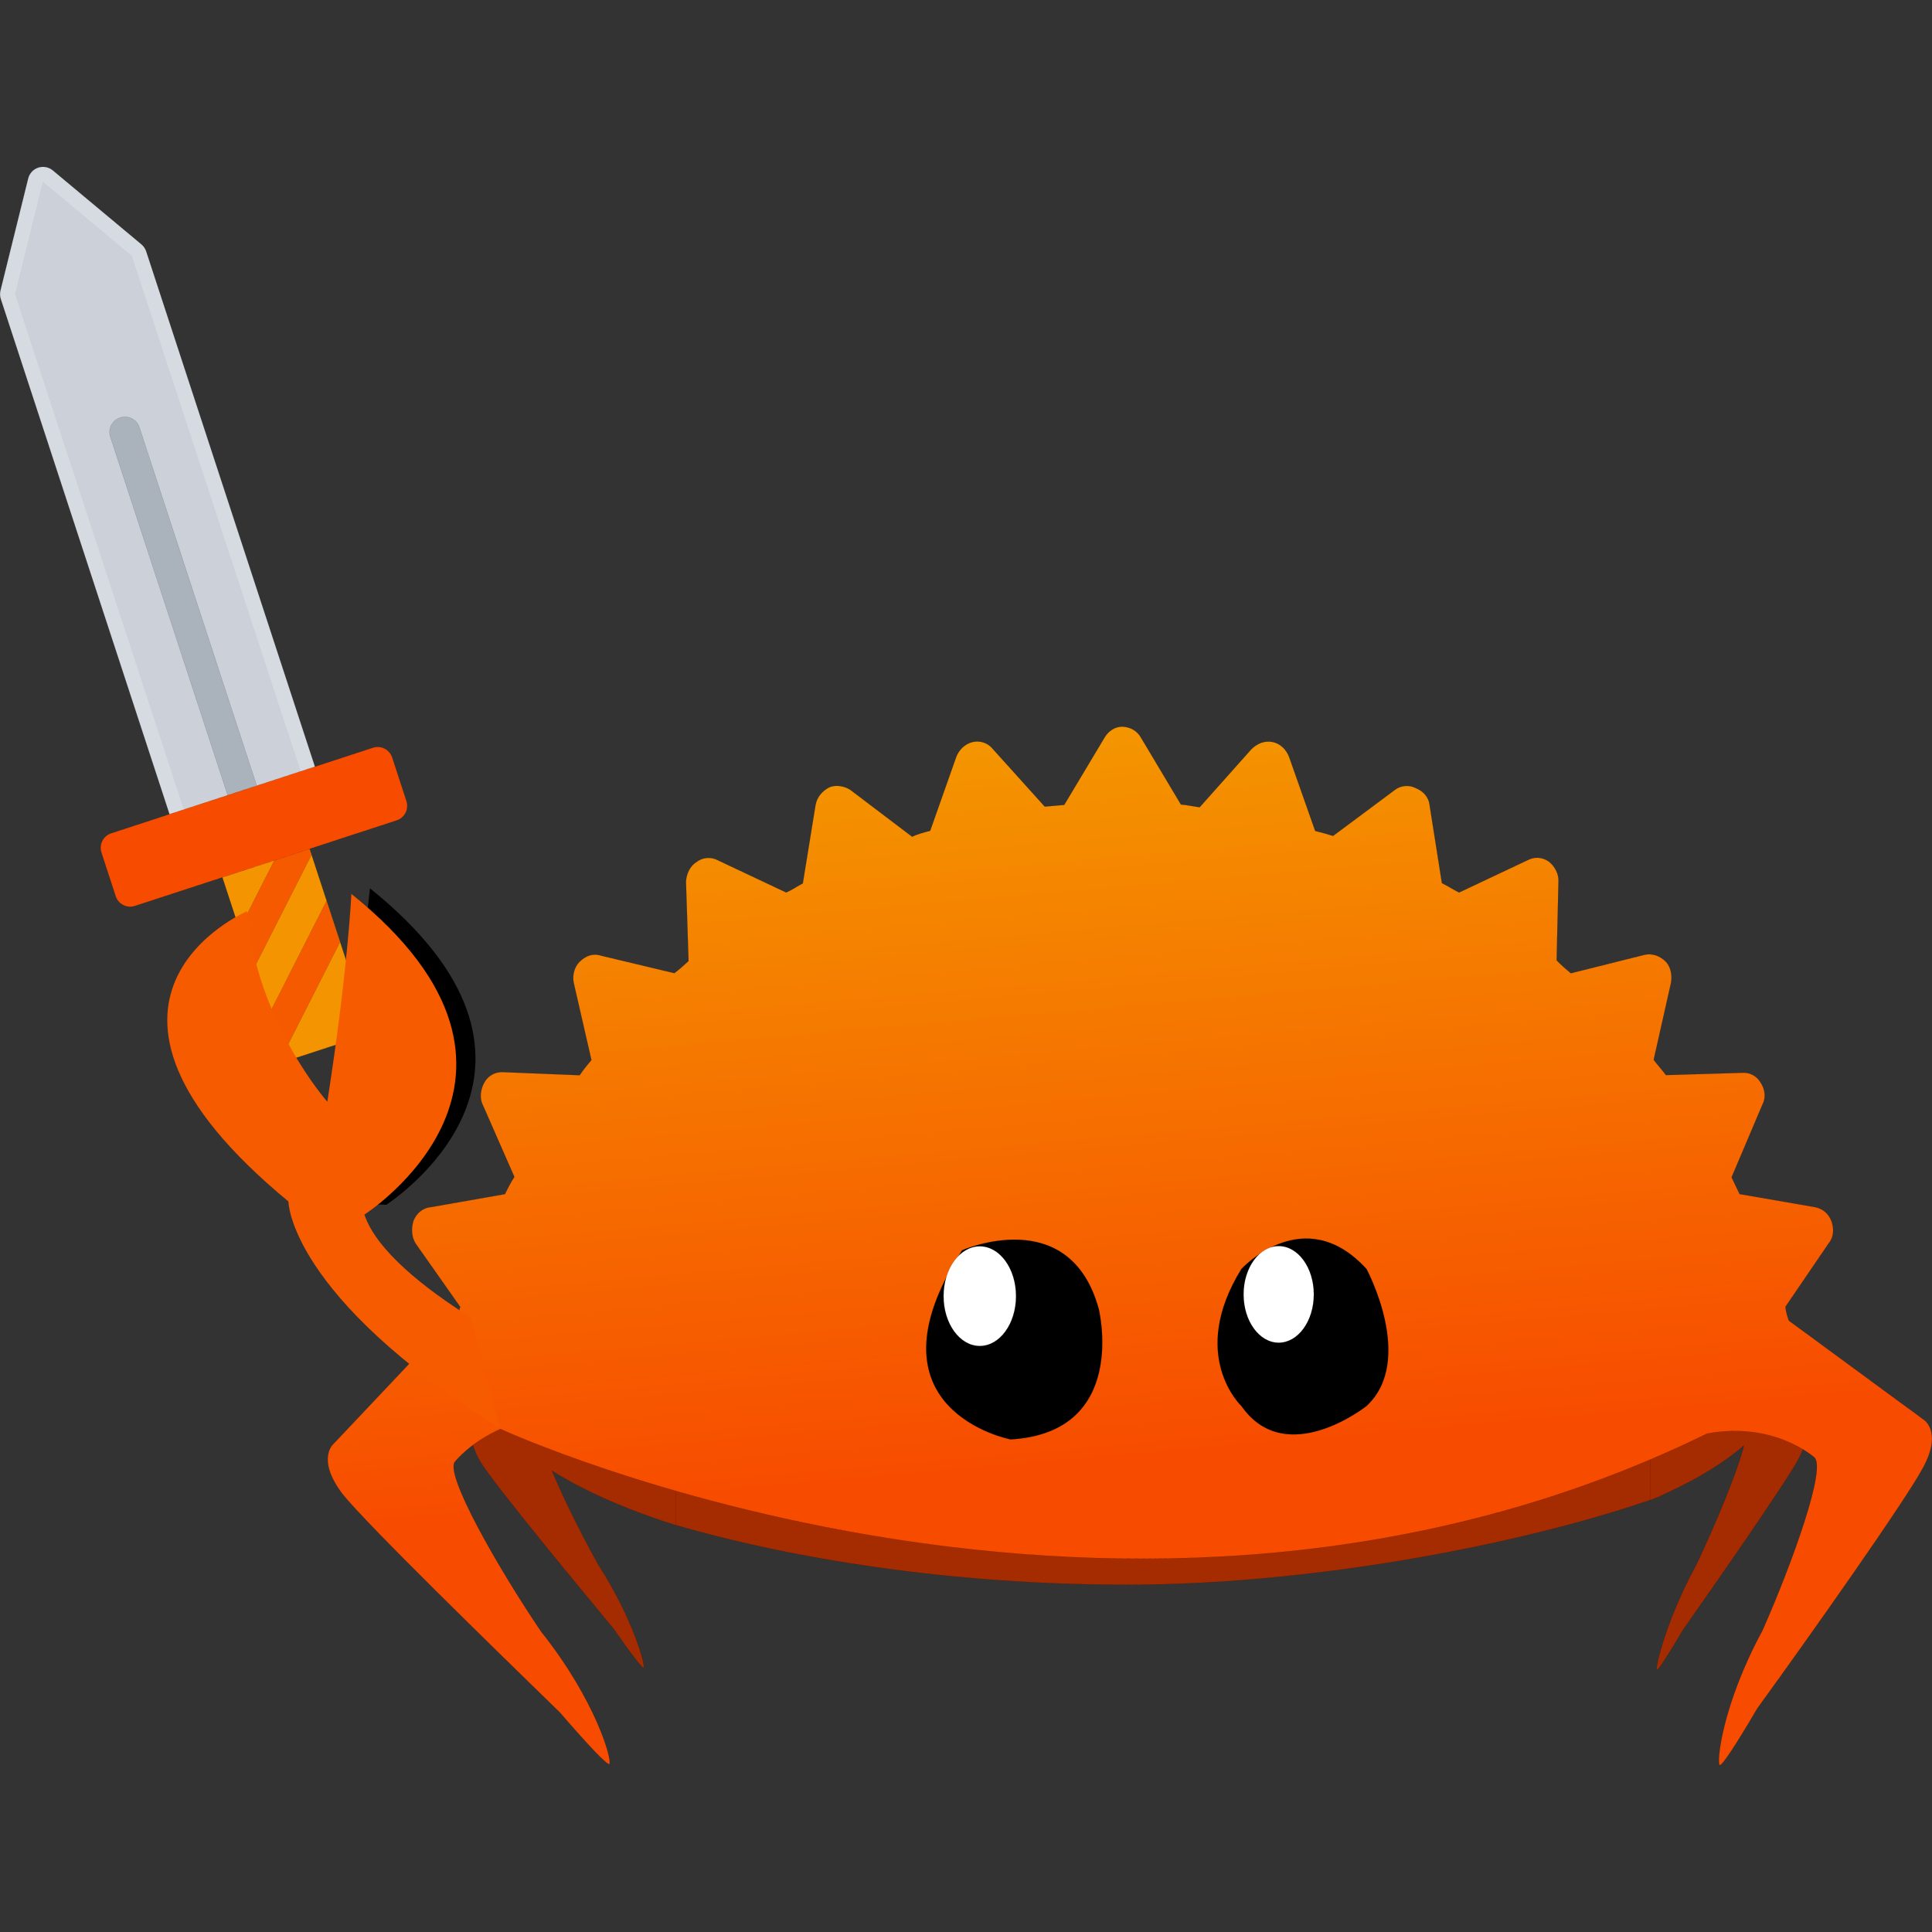 <?xml version="1.0" encoding="UTF-8" standalone="no"?>
<svg width="1342.71" height="1342.71" viewBox="0 0 1342.71 1342.71" version="1.1" xml:space="preserve" style="clip-rule:evenodd;fill-rule:evenodd;stroke-linejoin:round;stroke-miterlimit:1.414" id="svg43" sodipodi:docname="ferris.svg" inkscape:version="1.3.2 (091e20ef0f, 2023-11-25)" xmlns:inkscape="http://www.inkscape.org/namespaces/inkscape" xmlns:sodipodi="http://sodipodi.sourceforge.net/DTD/sodipodi-0.dtd" xmlns="http://www.w3.org/2000/svg" xmlns:svg="http://www.w3.org/2000/svg"><rect x="0" y="0" width="1342.71" height="1342.71" fill="#333333" stroke="none"/><defs id="defs47"><linearGradient id="_Linear1" x1="0" y1="0" x2="1" y2="0" gradientUnits="userSpaceOnUse" gradientTransform="matrix(1,0,0,-1,0,-6.50515e-4)"><stop offset="0" style="stop-color:rgb(247,76,0);stop-opacity:1" id="stop325" /><stop offset="0.33" style="stop-color:rgb(247,76,0);stop-opacity:1" id="stop327" /><stop offset="1" style="stop-color:rgb(244,150,0);stop-opacity:1" id="stop329" /></linearGradient><linearGradient id="_Linear2" x1="0" y1="0" x2="1" y2="0" gradientUnits="userSpaceOnUse" gradientTransform="matrix(1,0,0,-1,3.971,-2.486)"><stop offset="0" style="stop-color:rgb(204,58,0);stop-opacity:1" id="stop332" /><stop offset="0.15" style="stop-color:rgb(204,58,0);stop-opacity:1" id="stop334" /><stop offset="0.74" style="stop-color:rgb(247,76,0);stop-opacity:1" id="stop336" /><stop offset="1" style="stop-color:rgb(247,76,0);stop-opacity:1" id="stop338" /></linearGradient><linearGradient id="_Linear3" x1="0" y1="0" x2="1" y2="0" gradientUnits="userSpaceOnUse" gradientTransform="scale(1,-1)"><stop offset="0" style="stop-color:rgb(204,58,0);stop-opacity:1" id="stop341" /><stop offset="0.15" style="stop-color:rgb(204,58,0);stop-opacity:1" id="stop343" /><stop offset="0.74" style="stop-color:rgb(247,76,0);stop-opacity:1" id="stop345" /><stop offset="1" style="stop-color:rgb(247,76,0);stop-opacity:1" id="stop347" /></linearGradient>
        
        
        
        
        
        
        
        
        
        
        
        
    
	
	
	
	
	
	
	
	
	
	
	
	
	
	
	
	
	
	
	
	
	
	
	
</defs><sodipodi:namedview id="namedview45" pagecolor="#ffffff" bordercolor="#000000" borderopacity="0.25" inkscape:showpageshadow="2" inkscape:pageopacity="0.0" inkscape:pagecheckerboard="0" inkscape:deskcolor="#d1d1d1" showgrid="false" inkscape:zoom="0.199905" inkscape:cx="-362.672" inkscape:cy="1238.09" inkscape:window-width="2560" inkscape:window-height="1371" inkscape:window-x="0" inkscape:window-y="0" inkscape:window-maximized="1" inkscape:current-layer="svg43" />
    
<g id="g1" transform="translate(0,115.962)"><g id="g7143" transform="translate(-57.995,16.584)" style="stroke:black;stroke-width:0.05;stroke-dasharray:none;stroke-opacity:1"><path style="fill:#f49400;fill-opacity:1;stroke:black;stroke-width:0.05;stroke-dasharray:none;stroke-opacity:1" d="m 264.533,440.929 c -2.515,-1.274 -5.439,-1.498 -8.119,-0.62 l -40.429,13.239 c -5.586,1.824 -8.631,7.835 -6.797,13.418 l 42.117,128.585 c 1.82,5.576 7.823,8.618 13.41,6.794 l 40.428,-13.24 c 5.572,-1.831 8.616,-7.841 6.797,-13.416 L 269.823,447.103 c -0.876,-2.68 -2.775,-4.899 -5.29,-6.174 z" id="path3144" /><path style="fill:#ccd1d9;stroke:black;stroke-width:0.05;stroke-dasharray:none;stroke-opacity:1" d="m 159.593,42.13 c -0.624,-1.888 -1.771,-3.57 -3.297,-4.849 L 94.709,-14.125 c -2.824,-2.338 -6.644,-3.069 -10.127,-1.935 -3.482,1.134 -6.138,3.998 -7.014,7.554 L 58.305,69.364 c -0.477,1.941 -0.404,3.969 0.22,5.857 L 179.043,443.259 c 1.834,5.583 7.838,8.625 13.424,6.801 l 80.853,-26.473 c 2.68,-0.878 4.906,-2.789 6.18,-5.304 1.274,-2.515 1.495,-5.433 0.617,-8.113 z" id="path3146" /><path style="opacity:0.2;fill:white;stroke:black;stroke-width:0.05;stroke-dasharray:none;stroke-opacity:1;enable-background:new" d="m 84.581,-16.059 c -3.483,1.135 -6.138,3.998 -7.014,7.554 L 58.305,69.365 c -0.477,1.941 -0.404,3.969 0.22,5.857 L 179.043,443.259 c 1.834,5.583 7.838,8.625 13.424,6.801 l 80.853,-26.473 c 2.68,-0.878 4.906,-2.789 6.18,-5.304 1.274,-2.515 1.495,-5.433 0.617,-8.113 L 159.593,42.13 c -0.624,-1.888 -1.771,-3.57 -3.297,-4.849 L 94.709,-14.125 c -2.824,-2.338 -6.645,-3.069 -10.127,-1.934 z M 87.886,-5.95 149.481,45.441 270.008,413.475 189.151,439.954 68.631,71.924 Z" id="path3148" /><path style="fill:#aab2bc;stroke:black;stroke-width:0.05;stroke-dasharray:none;stroke-opacity:1" d="m 232.891,436.827 c -5.587,1.824 -11.589,-1.217 -13.424,-6.801 L 134.682,171.101 c -1.824,-5.587 1.218,-11.59 6.794,-13.411 5.583,-1.834 11.593,1.211 13.417,6.798 l 84.794,258.921 c 1.822,5.577 -1.219,11.58 -6.796,13.418 z" id="path3150" /><g id="g3156" transform="matrix(0.451,-0.889,0.889,0.451,-147.479,435.116)" style="fill:#f65a00;fill-opacity:1;stroke:black;stroke-width:0.05;stroke-dasharray:none;stroke-opacity:1">
	<path style="fill:#f65a00;fill-opacity:1;stroke:black;stroke-width:0.05;stroke-dasharray:none;stroke-opacity:1" d="m 77.249,389.478 h 90.506 l 10.672,-10.672 c 2,-2 3.125,-4.703 3.125,-7.531 0,-1.078 -0.164,-2.125 -0.469,-3.125 H 98.584 Z" id="path3152" />
	<path style="fill:#f65a00;fill-opacity:1;stroke:black;stroke-width:0.05;stroke-dasharray:none;stroke-opacity:1" d="M 143.842,413.4 H 53.328 l -16.117,16.125 c -1.484,1.484 -2.43,3.297 -2.859,5.203 h 88.155 z" id="path3154" />
</g></g><g id="g3142" transform="translate(-1143.08,403.793)" style="stroke:black;stroke-width:0.05;stroke-dasharray:none;stroke-opacity:1"><g transform="translate(1925.77,581.637)" id="g278" style="clip-rule:evenodd;fill-rule:evenodd;stroke:black;stroke-width:0.05;stroke-linejoin:round;stroke-miterlimit:1.414;stroke-dasharray:none;stroke-opacity:1">
            <path d="m 0,-279.559 c -121.238,0 -231.39,14.576 -312.939,38.329 l -0.999,199.508 C -232.389,-17.968 -121.238,0 0,0 138.76,0 288.216,-31.459 371.66,-61.553 L 346.431,-230.37 C 262.987,-260.465 138.76,-279.559 0,-279.559" style="fill:#a52b00;fill-rule:nonzero;stroke:black;stroke-width:0.05;stroke-dasharray:none;stroke-opacity:1" id="path276" sodipodi:nodetypes="cccsccc" />
        </g><g transform="translate(2397.17,520.259)" id="g282" style="clip-rule:evenodd;fill-rule:evenodd;stroke:black;stroke-width:0.05;stroke-linejoin:round;stroke-miterlimit:1.414;stroke-dasharray:none;stroke-opacity:1">
            <path d="m 0,-53.32 -14.211,-29.441 c 0.073,-1.118 0.131,-2.237 0.131,-3.36 0,-33.375 -34.706,-64.135 -93.097,-88.762 V 2.643 c 27.245,-11.492 49.348,-24.317 65.156,-38.125 -4.652,18.707 -20.564,56.553 -33.25,83.168 -20.85,38.066 -28.4,71.203 -27.432,72.844 0.617,1.033 7.73,-9.94 18.219,-27.721 C -60.074,58.028 -13.82,-8.373 -4.575,-25.287 5.897,-44.461 0,-53.32 0,-53.32" style="fill:#a52b00;fill-rule:nonzero;stroke:black;stroke-width:0.05;stroke-dasharray:none;stroke-opacity:1" id="path280" />
        </g><g transform="translate(1477.49,536.038)" id="g286" style="clip-rule:evenodd;fill-rule:evenodd;stroke:black;stroke-width:0.05;stroke-linejoin:round;stroke-miterlimit:1.414;stroke-dasharray:none;stroke-opacity:1">
            <path d="m 0,-99.954 c 0,6.428 1.293,12.76 3.788,18.969 l -8.511,15.15 c 0,0 -6.818,8.846 5.188,27.508 10.59,16.455 63.635,80.867 91.632,114.598 12.026,17.293 20.179,27.945 20.893,26.916 1.124,-1.633 -7.476,-34.1 -31.359,-71.141 -11.144,-19.895 -24.454,-46.252 -32.442,-65.721 22.303,14.116 51.483,26.92 86.152,37.94 V -204.17 C 51.797,-177.622 0,-140.737 0,-99.954" style="fill:#a52b00;fill-rule:nonzero;stroke:black;stroke-width:0.05;stroke-dasharray:none;stroke-opacity:1" id="path284" />
        </g><g transform="matrix(-65.81,-752.207,-752.207,65.81,1950.13,740.929)" id="g290" style="clip-rule:evenodd;fill-rule:evenodd;stroke:black;stroke-width:6.622e-05;stroke-linejoin:round;stroke-miterlimit:1.414;stroke-dasharray:none;stroke-opacity:1">
            <path d="M 0.991,-0.034 0.933,0.008 c 0,0.006 0,0.012 0,0.018 L 0.99,0.069 C 0.996,0.073 0.999,0.08 0.998,0.087 0.997,0.094 0.992,0.1 0.986,0.103 L 0.92,0.133 C 0.919,0.139 0.918,0.145 0.916,0.15 L 0.964,0.203 C 0.968,0.208 0.97,0.216 0.968,0.222 0.965,0.229 0.96,0.234 0.953,0.236 L 0.882,0.254 C 0.88,0.259 0.877,0.264 0.875,0.27 L 0.91,0.33 c 0.004,0.006 0.004,0.014 0,0.02 C 0.907,0.356 0.9,0.36 0.893,0.361 L 0.82,0.365 C 0.817,0.369 0.813,0.374 0.81,0.379 L 0.832,0.445 C 0.835,0.452 0.833,0.459 0.828,0.465 0.824,0.47 0.816,0.473 0.809,0.472 L 0.737,0.462 C 0.733,0.466 0.729,0.47 0.724,0.474 l 0.009,0.07 C 0.734,0.551 0.731,0.558 0.725,0.562 0.719,0.566 0.711,0.568 0.704,0.565 L 0.636,0.542 C 0.631,0.546 0.626,0.549 0.621,0.552 L 0.615,0.621 c 0,0.008 -0.005,0.014 -0.011,0.017 -0.007,0.003 -0.015,0.003 -0.021,0 L 0.521,0.602 C 0.52,0.603 0.519,0.603 0.518,0.603 L 0.406,0.729 c 0,0 -0.012,0.018 -0.047,-0.004 C 0.329,0.705 0.206,0.599 0.141,0.543 0.109,0.52 0.089,0.504 0.09,0.502 0.093,0.499 0.149,0.509 0.217,0.554 0.278,0.588 0.371,0.631 0.38,0.619 c 0,0 0.016,-0.015 0.026,-0.044 0,0 0,0 0,0 10e-4,0.001 10e-4,0.001 0,0 0,0 -0.315,-0.551 -0.101,-1.106 C 0.311,-0.593 0.275,-0.627 0.275,-0.627 0.266,-0.639 0.178,-0.598 0.12,-0.566 0.055,-0.523 0.002,-0.513 0,-0.516 -0.001,-0.518 0.018,-0.533 0.049,-0.555 0.11,-0.608 0.227,-0.707 0.256,-0.726 0.289,-0.748 0.301,-0.73 0.301,-0.73 l 0.101,0.115 c 0.004,0.001 0.008,0.002 0.013,0.002 L 0.47,-0.658 c 0.005,-0.005 0.013,-0.006 0.02,-0.004 0.007,0.002 0.012,0.007 0.014,0.014 l 0.018,0.068 c 0.005,0.002 0.011,0.004 0.016,0.006 l 0.064,-0.034 c 0.006,-0.004 0.014,-0.004 0.021,0 0.006,0.003 0.01,0.009 0.01,0.016 l 0.004,0.07 c 0.005,0.003 0.01,0.007 0.015,0.01 l 0.069,-0.022 c 0.007,-0.002 0.015,-0.001 0.02,0.003 0.006,0.005 0.009,0.012 0.008,0.019 l -0.011,0.069 c 0.004,0.004 0.008,0.008 0.013,0.012 l 0.072,-0.008 c 0.007,-0.001 0.014,0.002 0.019,0.007 0.005,0.006 0.006,0.013 0.003,0.02 l -0.024,0.065 c 0.003,0.005 0.007,0.01 0.01,0.015 l 0.072,0.005 c 0.008,0 0.014,0.005 0.017,0.011 0.004,0.006 0.004,0.014 0,0.02 l -0.037,0.06 c 0.002,0.005 0.004,0.01 0.006,0.016 l 0.07,0.018 c 0.007,0.002 0.013,0.007 0.015,0.014 0.002,0.007 0,0.014 -0.005,0.02 L 0.92,-0.116 c 0.001,0.005 0.003,0.011 0.004,0.017 l 0.064,0.031 C 0.995,-0.065 0.999,-0.059 1,-0.052 1.001,-0.045 0.997,-0.038 0.991,-0.034 Z M 0.406,0.575 Z" style="fill:url(#_Linear1);fill-rule:nonzero;stroke:black;stroke-width:6.622e-05;stroke-dasharray:none;stroke-opacity:1" id="path288" />
        </g><g transform="translate(2075.54,421.95)" id="g298" style="clip-rule:evenodd;fill-rule:evenodd;stroke:black;stroke-width:0.05;stroke-linejoin:round;stroke-miterlimit:1.414;stroke-dasharray:none;stroke-opacity:1">
            
        </g><g transform="matrix(-1.53e-5,-267.211,-267.211,1.53e-5,2137.89,708.847)" id="g302" style="clip-rule:evenodd;fill-rule:evenodd;stroke:black;stroke-width:0;stroke-linejoin:round;stroke-miterlimit:1.414;stroke-dasharray:none;stroke-opacity:1">
            
        </g><g transform="translate(2005.82,454.227)" id="g306" style="clip-rule:evenodd;fill-rule:evenodd;stroke:black;stroke-width:0.05;stroke-linejoin:round;stroke-miterlimit:1.414;stroke-dasharray:none;stroke-opacity:1">
            <path d="m 0,-92.063 c 0,0 43.486,-47.615 86.974,0 0,0 34.17,63.492 0,95.234 0,0 -55.912,44.444 -86.974,0 0,0 -37.275,-34.921 0,-95.234" style="fill-rule:nonzero;stroke:black;stroke-width:0.05;stroke-dasharray:none;stroke-opacity:1" id="path304" />
        </g><g transform="translate(2056.16,379.826)" id="g310" style="clip-rule:evenodd;fill-rule:evenodd;stroke:black;stroke-width:0.05;stroke-linejoin:round;stroke-miterlimit:1.414;stroke-dasharray:none;stroke-opacity:1">
            <path d="m 0,0.002 c 0,18.541 -10.93,33.572 -24.408,33.572 -13.477,0 -24.406,-15.031 -24.406,-33.572 0,-18.541 10.929,-33.574 24.406,-33.574 C -10.93,-33.572 0,-18.539 0,0.002" style="fill:white;fill-rule:nonzero;stroke:black;stroke-width:0.05;stroke-dasharray:none;stroke-opacity:1" id="path308" />
        </g><g transform="translate(1811.72,447.601)" id="g314" style="clip-rule:evenodd;fill-rule:evenodd;stroke:black;stroke-width:0.05;stroke-linejoin:round;stroke-miterlimit:1.414;stroke-dasharray:none;stroke-opacity:1">
            <path d="m 0,-98.439 c 0,0 74.596,-33.028 94.956,40.691 0,0 21.327,85.926 -61.259,90.776 0,0 -105.31,-20.283 -33.697,-131.467" style="fill-rule:nonzero;stroke:black;stroke-width:0.05;stroke-dasharray:none;stroke-opacity:1" id="path312" />
        </g><g transform="translate(1849.19,381.045)" id="g318" style="clip-rule:evenodd;fill-rule:evenodd;stroke:black;stroke-width:0.05;stroke-linejoin:round;stroke-miterlimit:1.414;stroke-dasharray:none;stroke-opacity:1">
            <path d="m 0,0 c 0,19.119 -11.27,34.627 -25.173,34.627 -13.898,0 -25.171,-15.508 -25.171,-34.627 0,-19.124 11.273,-34.627 25.171,-34.627 C -11.27,-34.627 0,-19.124 0,0" style="fill:white;fill-rule:nonzero;stroke:black;stroke-width:0.05;stroke-dasharray:none;stroke-opacity:1" id="path316" />
        </g><g transform="matrix(0.028,-1,-1,-0.028,1549.69,241.989)" id="g294" style="clip-rule:evenodd;fill-rule:evenodd;stroke:black;stroke-width:0.05;stroke-linejoin:round;stroke-miterlimit:1.414;stroke-dasharray:none;stroke-opacity:1">
            <path d="m 0,167.33 c -1.664,-1.42 -2.536,-2.262 -2.536,-2.262 L 140.006,153.391 C 23.733,0 -69.418,122.193 -79.333,135.855 v 31.475 z" style="fill-rule:nonzero;stroke:black;stroke-width:0.05;stroke-dasharray:none;stroke-opacity:1" id="path292" />
        </g><g transform="matrix(238.927,6.706,-6.706,238.927,1256.69,281.952)" id="g322" style="clip-rule:evenodd;fill:#f65b00;fill-opacity:1;fill-rule:evenodd;stroke:black;stroke-width:0;stroke-linejoin:round;stroke-miterlimit:1.414;stroke-dasharray:none;stroke-opacity:1">
            <path d="m 0.367,0.129 c -0.731,-0.57 -0.144,-0.84 -0.144,-0.84 0.036,0.32 0.249,0.547 0.249,0.547 0.049,-0.384 0.053,-0.606 0.053,-0.606 0.678,0.514 0.064,0.931 0.064,0.931 0.038,0.104 0.183,0.211 0.317,0.29 L 1,0.77 C 0.376,0.403 0.367,0.129 0.367,0.129 Z" style="fill:#f65b00;fill-opacity:1;fill-rule:nonzero;stroke:black;stroke-width:0;stroke-dasharray:none;stroke-opacity:1" id="path320" />
        </g></g><g id="g3162" transform="matrix(0.451,-0.889,0.889,0.451,-205.473,451.7)" style="stroke:black;stroke-width:0.05;stroke-dasharray:none;stroke-opacity:1">
	<path style="fill:#f74c00;fill-opacity:1;stroke:black;stroke-width:0.05;stroke-dasharray:none;stroke-opacity:1" d="M 253.848,393.9 118.084,258.138 c -4.164,-4.164 -10.914,-4.164 -15.078,0 l -22.632,22.624 c -4.164,4.172 -4.164,10.922 0,15.078 l 135.763,135.764 c 2,2 4.711,3.125 7.539,3.125 2.836,0 5.547,-1.125 7.547,-3.125 l 22.625,-22.625 c 4.163,-4.157 4.163,-10.922 0,-15.079 z" id="path3158" />
	
</g></g></svg>
